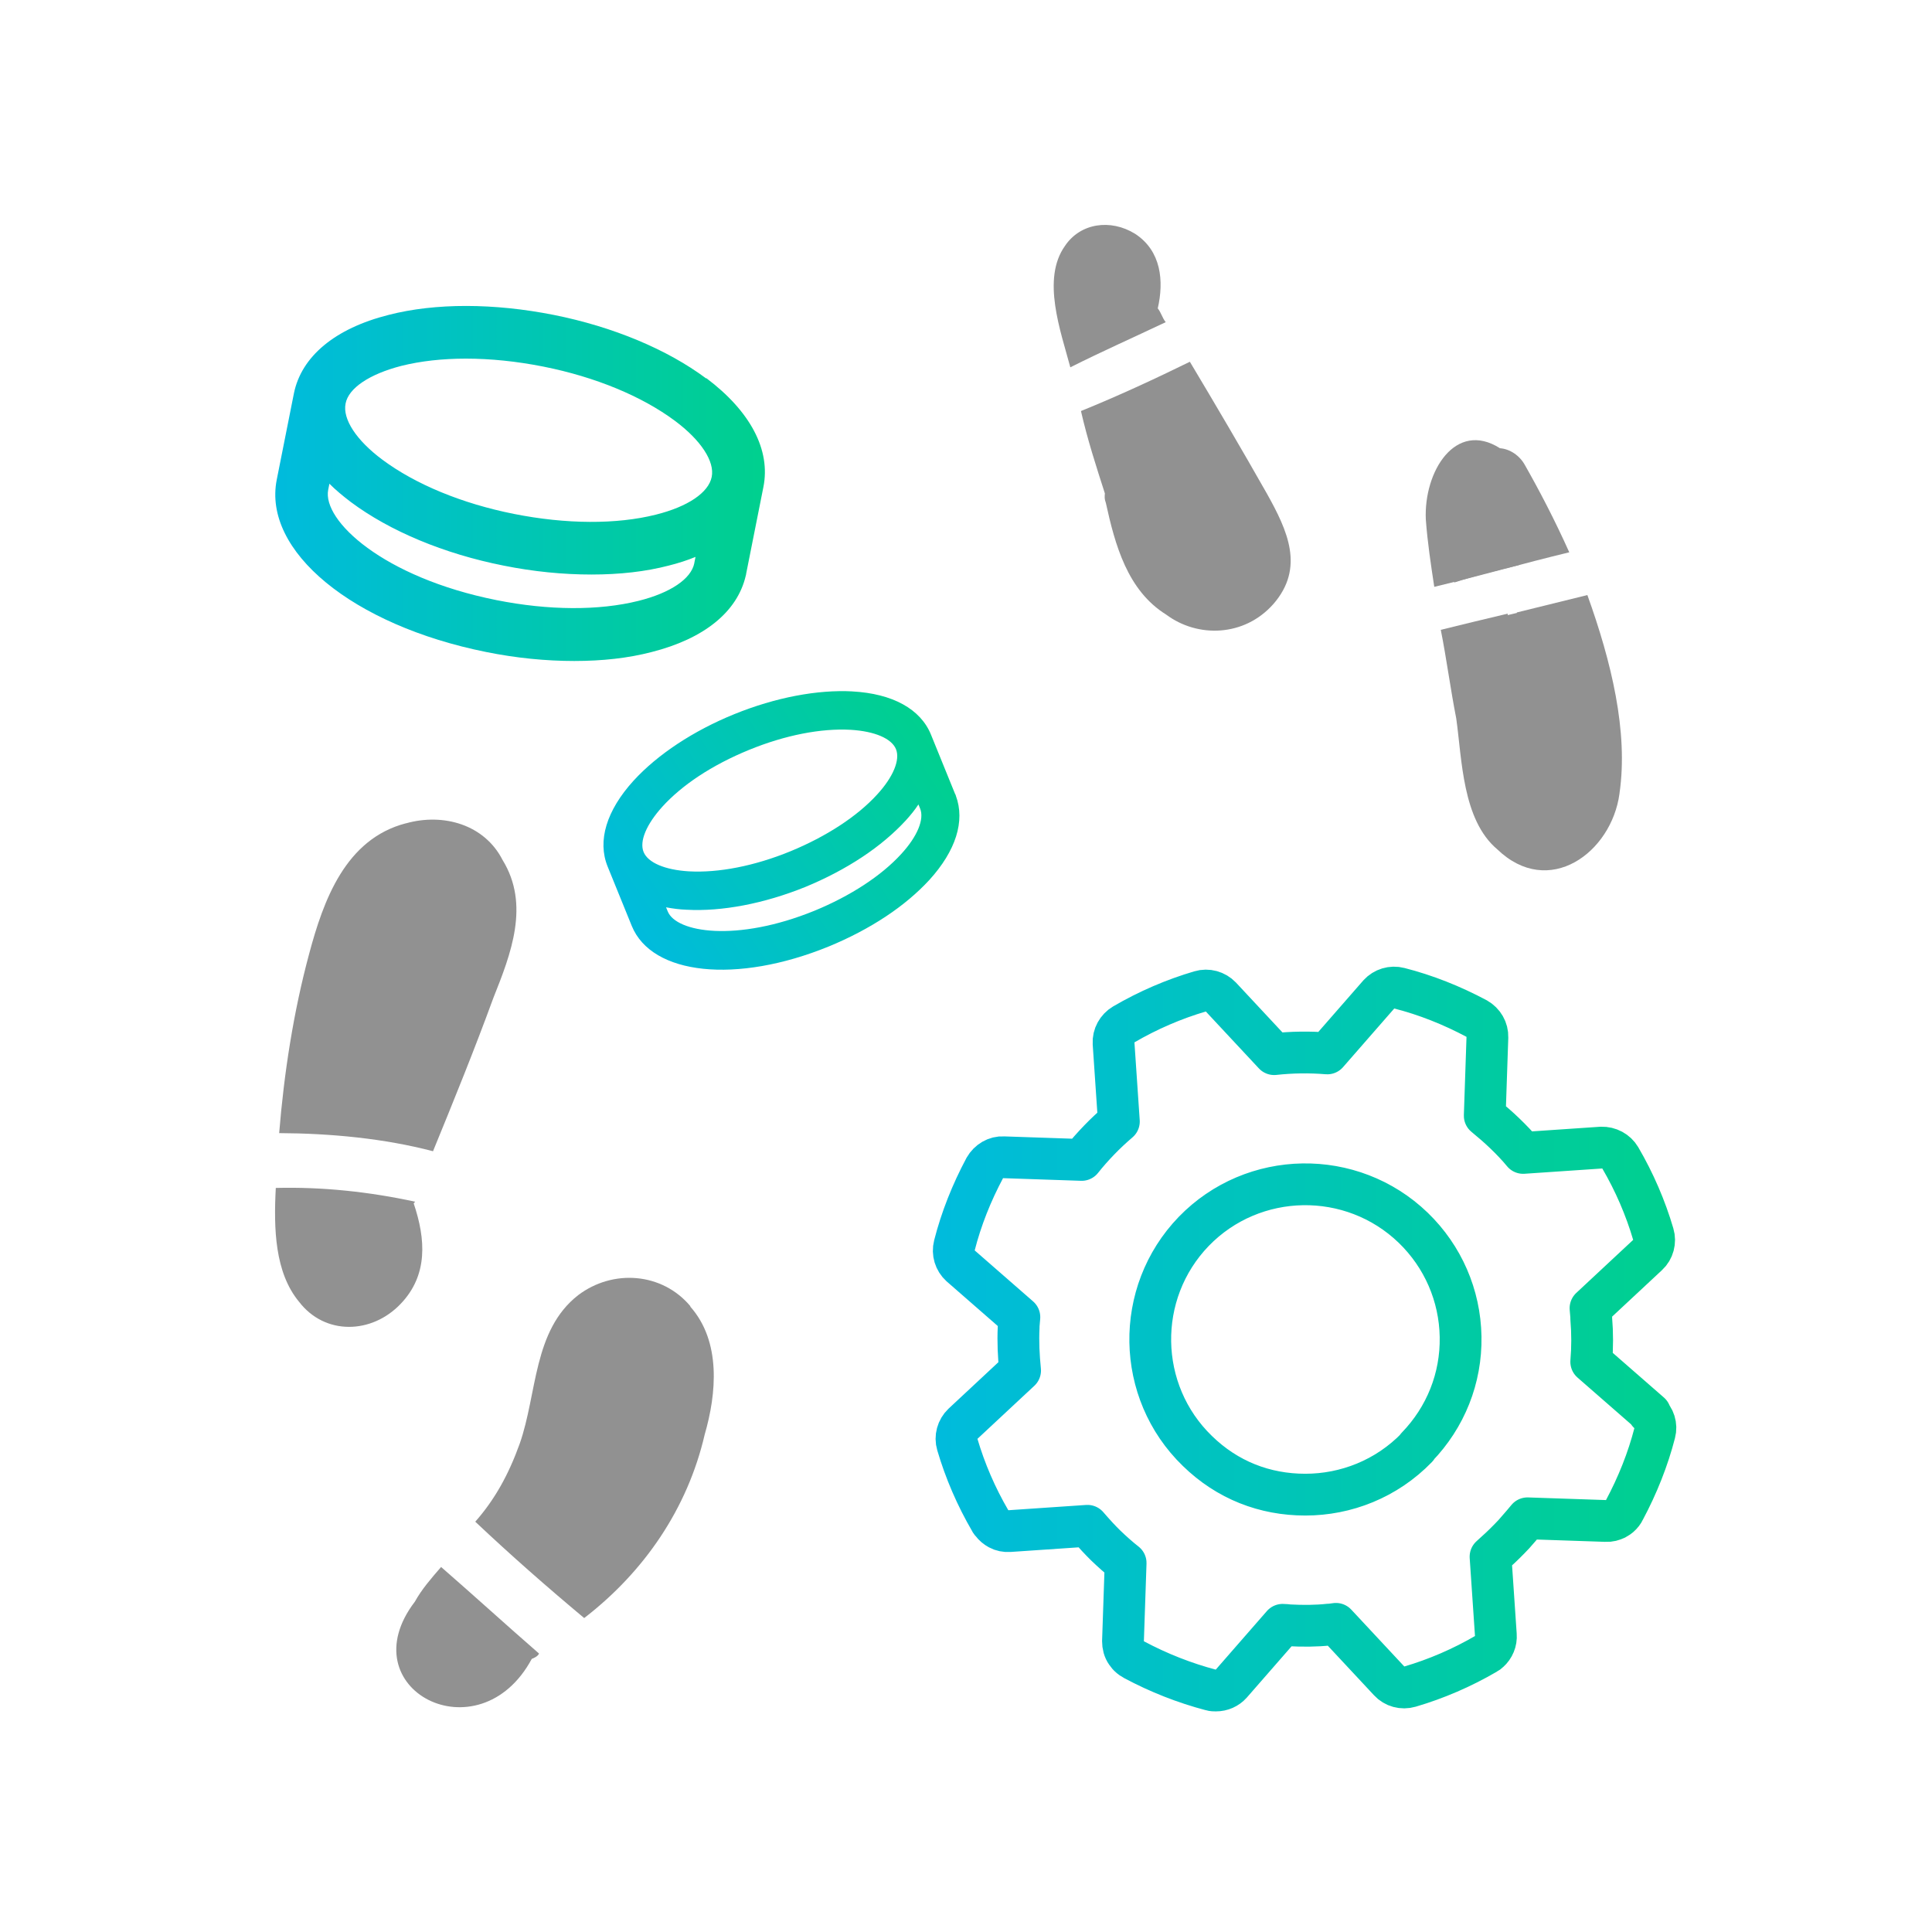 <?xml version="1.0" encoding="UTF-8"?> <svg xmlns="http://www.w3.org/2000/svg" width="80" height="80" viewBox="0 0 80 80" fill="none"><path d="M18.27 64.88C17.87 65.34 17.46 65.81 17.18 66.32C14.41 69.94 19.83 72.76 22.02 68.69C22.1 68.66 22.27 68.59 22.32 68.47C20.93 67.26 19.66 66.1 18.27 64.89V64.88Z" fill="#919191"></path><path d="M28.59 54.09C27.42 52.69 25.38 52.54 23.94 53.63C22.07 55.09 22.25 57.7 21.52 59.78C21.06 61.06 20.49 62.09 19.68 63.01C21.14 64.39 22.68 65.74 24.19 67C26.67 65.09 28.47 62.47 29.18 59.4C29.67 57.71 29.87 55.55 28.58 54.1L28.59 54.09Z" fill="#919191"></path><path d="M11.42 49.19C11.33 50.88 11.38 52.69 12.38 53.9C13.45 55.3 15.39 55.25 16.59 53.99C17.73 52.8 17.63 51.31 17.13 49.83L17.19 49.76C15.3 49.35 13.35 49.14 11.41 49.19H11.42Z" fill="#919191"></path><path d="M16.81 34.09C14.3 34.74 13.39 37.29 12.8 39.5C12.15 41.91 11.76 44.45 11.56 46.92C13.7 46.93 15.91 47.14 17.93 47.67C18.79 45.57 19.64 43.48 20.43 41.32C21.16 39.49 21.95 37.46 20.81 35.61C20.06 34.14 18.36 33.66 16.82 34.09H16.81Z" fill="#919191"></path><path d="M48.27 13.34C48.13 13.17 48.08 12.94 47.94 12.77C48.2 11.64 48.09 10.39 47 9.68C45.98 9.05 44.73 9.24 44.1 10.18C43.12 11.55 43.92 13.71 44.32 15.21C45.61 14.56 46.9 13.99 48.27 13.34Z" fill="#919191"></path><path d="M52.73 25.01C54.03 23.51 53.32 21.98 52.46 20.44C51.4 18.57 50.34 16.77 49.27 14.98C47.82 15.69 46.29 16.4 44.76 17.02C45.03 18.2 45.39 19.31 45.75 20.43C45.74 20.58 45.73 20.66 45.79 20.82C46.17 22.55 46.68 24.45 48.29 25.45C49.59 26.42 51.52 26.37 52.72 25.02L52.73 25.01Z" fill="#919191"></path><path d="M64.98 22.87C64.38 21.53 63.73 20.29 63.15 19.27C62.93 18.86 62.52 18.59 62.11 18.56C60.27 17.39 58.95 19.52 59.04 21.51C59.11 22.46 59.25 23.38 59.39 24.3C61.26 23.85 63.11 23.32 64.98 22.87Z" fill="#919191"></path><path d="M67.06 32.85C67.43 30.3 66.72 27.39 65.73 24.64C64.76 24.88 63.79 25.12 62.81 25.36V25.38C62.69 25.41 62.56 25.44 62.43 25.47C62.43 25.45 62.43 25.43 62.43 25.41C61.53 25.62 60.56 25.86 59.66 26.08C59.9 27.29 60.06 28.53 60.3 29.75C60.54 31.45 60.55 33.95 62 35.17C64.13 37.22 66.73 35.31 67.06 32.86V32.85Z" fill="#919191"></path><path d="M62.89 23.4C62.67 22.74 62.39 22.11 62.17 21.46C61.47 19.83 59.04 21.04 59.67 22.69C59.84 23.2 60.05 23.61 60.22 24.12C61.09 23.83 61.99 23.62 62.89 23.4Z" fill="#919191"></path><path d="M68.33 58.52L65.89 56.39C65.94 55.8 65.94 55.2 65.89 54.6C65.89 54.57 65.89 54.55 65.89 54.52C65.88 54.4 65.87 54.29 65.86 54.17L68.23 51.96C68.46 51.75 68.55 51.41 68.46 51.11C68.14 50.02 67.68 48.95 67.09 47.94C66.93 47.67 66.63 47.51 66.31 47.52L63.07 47.74C62.84 47.46 62.58 47.19 62.31 46.93C62.04 46.67 61.76 46.43 61.48 46.2L61.59 42.95C61.6 42.63 61.43 42.34 61.15 42.18C60.12 41.63 59.04 41.2 57.94 40.92C57.63 40.84 57.31 40.94 57.1 41.17L54.96 43.62C54.23 43.56 53.49 43.57 52.76 43.65L50.55 41.28C50.33 41.05 50 40.96 49.7 41.05C48.61 41.37 47.54 41.83 46.53 42.42C46.26 42.58 46.09 42.88 46.11 43.2L46.33 46.44C46.05 46.68 45.78 46.93 45.52 47.2C45.26 47.47 45.01 47.75 44.79 48.03L41.55 47.92C41.24 47.9 40.94 48.08 40.78 48.36C40.23 49.39 39.8 50.47 39.52 51.57C39.44 51.88 39.54 52.2 39.77 52.41L42.21 54.54C42.2 54.66 42.19 54.77 42.18 54.89V54.96C42.15 55.56 42.18 56.16 42.24 56.75L39.87 58.96C39.64 59.18 39.55 59.51 39.64 59.81C39.96 60.9 40.42 61.97 41.01 62.98C41.02 63.01 41.05 63.04 41.07 63.06C41.15 63.17 41.25 63.25 41.36 63.31C41.49 63.38 41.64 63.41 41.79 63.4L45.03 63.18C45.17 63.34 45.3 63.49 45.44 63.64C45.55 63.76 45.67 63.88 45.78 63.99C46.05 64.25 46.33 64.5 46.61 64.72L46.5 67.96C46.5 68.13 46.54 68.3 46.64 68.44C46.68 68.5 46.73 68.56 46.79 68.61C46.84 68.65 46.89 68.69 46.95 68.72C47.98 69.27 49.05 69.69 50.15 69.98C50.21 70 50.29 70 50.35 70C50.59 70 50.82 69.9 50.98 69.72L53.11 67.28C53.2 67.28 53.29 67.29 53.37 67.3C53.93 67.33 54.5 67.33 55.04 67.27C55.13 67.27 55.23 67.25 55.32 67.24L57.53 69.61C57.74 69.84 58.07 69.93 58.38 69.84C59.47 69.52 60.54 69.06 61.55 68.47C61.59 68.45 61.63 68.42 61.66 68.39C61.76 68.3 61.83 68.2 61.88 68.08C61.93 67.96 61.95 67.84 61.94 67.7L61.72 64.46C61.99 64.22 62.26 63.97 62.52 63.7C62.63 63.59 62.75 63.46 62.84 63.35C62.98 63.19 63.12 63.03 63.25 62.87L66.5 62.98C66.65 62.99 66.78 62.95 66.91 62.89C66.97 62.86 67.02 62.82 67.07 62.78C67.15 62.71 67.22 62.62 67.26 62.53C67.81 61.5 68.24 60.42 68.52 59.33C68.6 59.03 68.5 58.71 68.26 58.5L68.33 58.52ZM58.67 59.94C57.41 61.24 55.73 61.89 54.05 61.89C52.37 61.89 50.82 61.29 49.58 60.08C47.04 57.62 46.97 53.54 49.43 50.99C51.89 48.45 55.97 48.38 58.52 50.84C59.75 52.03 60.45 53.64 60.48 55.35C60.51 57.07 59.86 58.69 58.67 59.92V59.94Z" stroke="url(#paint0_linear_2167_14423)" stroke-width="1.73" stroke-linecap="round" stroke-linejoin="round"></path><path d="M29.24 15.67C27.63 14.47 25.39 13.53 22.93 13.04C20.46 12.55 18.03 12.54 16.09 13.04C13.87 13.6 12.48 14.76 12.17 16.29L11.46 19.86C10.87 22.82 14.6 25.89 20.14 27C21.38 27.25 22.61 27.37 23.78 27.37C24.95 27.37 26.02 27.25 26.98 27C29.15 26.45 30.53 25.34 30.88 23.84C30.88 23.84 30.9 23.78 30.9 23.74L31.61 20.17C31.92 18.63 31.07 17.03 29.25 15.66L29.24 15.67ZM28.75 23.32C28.62 23.97 27.76 24.55 26.44 24.88C24.8 25.29 22.72 25.28 20.56 24.85C15.86 23.91 13.34 21.55 13.59 20.28L13.64 20.03C13.9 20.29 14.2 20.54 14.53 20.79C16.14 21.99 18.38 22.93 20.85 23.42C22.09 23.67 23.32 23.79 24.49 23.79C25.66 23.79 26.73 23.67 27.69 23.42C28.09 23.32 28.46 23.2 28.8 23.06L28.75 23.31V23.32ZM29.47 19.75C29.34 20.4 28.48 20.98 27.16 21.31C25.53 21.72 23.44 21.71 21.28 21.28C19.12 20.85 17.2 20.05 15.84 19.04C14.75 18.23 14.18 17.35 14.31 16.71C14.43 16.07 15.3 15.49 16.62 15.15C17.42 14.95 18.32 14.85 19.29 14.85C20.31 14.85 21.39 14.96 22.5 15.18C24.66 15.61 26.58 16.41 27.94 17.42C29.03 18.23 29.6 19.11 29.47 19.75Z" fill="url(#paint1_linear_2167_14423)"></path><path d="M35.31 28.63C33.85 28.55 32.11 28.88 30.41 29.57C28.71 30.26 27.23 31.24 26.24 32.32C25.11 33.56 24.73 34.82 25.16 35.88L26.16 38.34C26.99 40.38 30.5 40.75 34.32 39.19C35.17 38.84 35.97 38.42 36.68 37.95C37.39 37.48 37.99 36.97 38.48 36.44C39.58 35.23 39.97 34 39.58 32.95C39.58 32.95 39.57 32.9 39.55 32.88L38.55 30.42C38.12 29.36 36.96 28.72 35.29 28.63H35.31ZM38.1 33.48C38.28 33.92 37.99 34.63 37.32 35.36C36.49 36.27 35.21 37.1 33.73 37.71C30.49 39.03 28 38.61 27.65 37.74L27.58 37.57C27.85 37.62 28.13 37.66 28.43 37.67C29.89 37.75 31.63 37.42 33.34 36.73C34.19 36.38 34.99 35.96 35.7 35.49C36.41 35.02 37.01 34.51 37.5 33.98C37.7 33.76 37.88 33.54 38.03 33.31L38.1 33.48ZM37.1 31.02C37.28 31.46 36.99 32.17 36.32 32.9C35.49 33.81 34.21 34.64 32.73 35.25C31.24 35.86 29.75 36.15 28.52 36.08C27.53 36.02 26.83 35.72 26.65 35.28C26.47 34.84 26.76 34.14 27.43 33.4C27.83 32.96 28.34 32.53 28.93 32.14C29.55 31.73 30.26 31.36 31.02 31.05C32.51 30.44 34 30.15 35.23 30.22C36.22 30.28 36.92 30.58 37.1 31.02Z" fill="url(#paint2_linear_2167_14423)"></path><defs><linearGradient id="paint0_linear_2167_14423" x1="38.62" y1="55.47" x2="69.48" y2="55.47" gradientUnits="userSpaceOnUse"><stop stop-color="#00BBDD"></stop><stop offset="1" stop-color="#00D08E"></stop></linearGradient><linearGradient id="paint1_linear_2167_14423" x1="11.39" y1="20.02" x2="31.66" y2="20.02" gradientUnits="userSpaceOnUse"><stop stop-color="#00BBDD"></stop><stop offset="1" stop-color="#00D08E"></stop></linearGradient><linearGradient id="paint2_linear_2167_14423" x1="26.197" y1="38.472" x2="38.536" y2="30.299" gradientUnits="userSpaceOnUse"><stop stop-color="#00BBDD"></stop><stop offset="1" stop-color="#00D08E"></stop></linearGradient></defs></svg> 